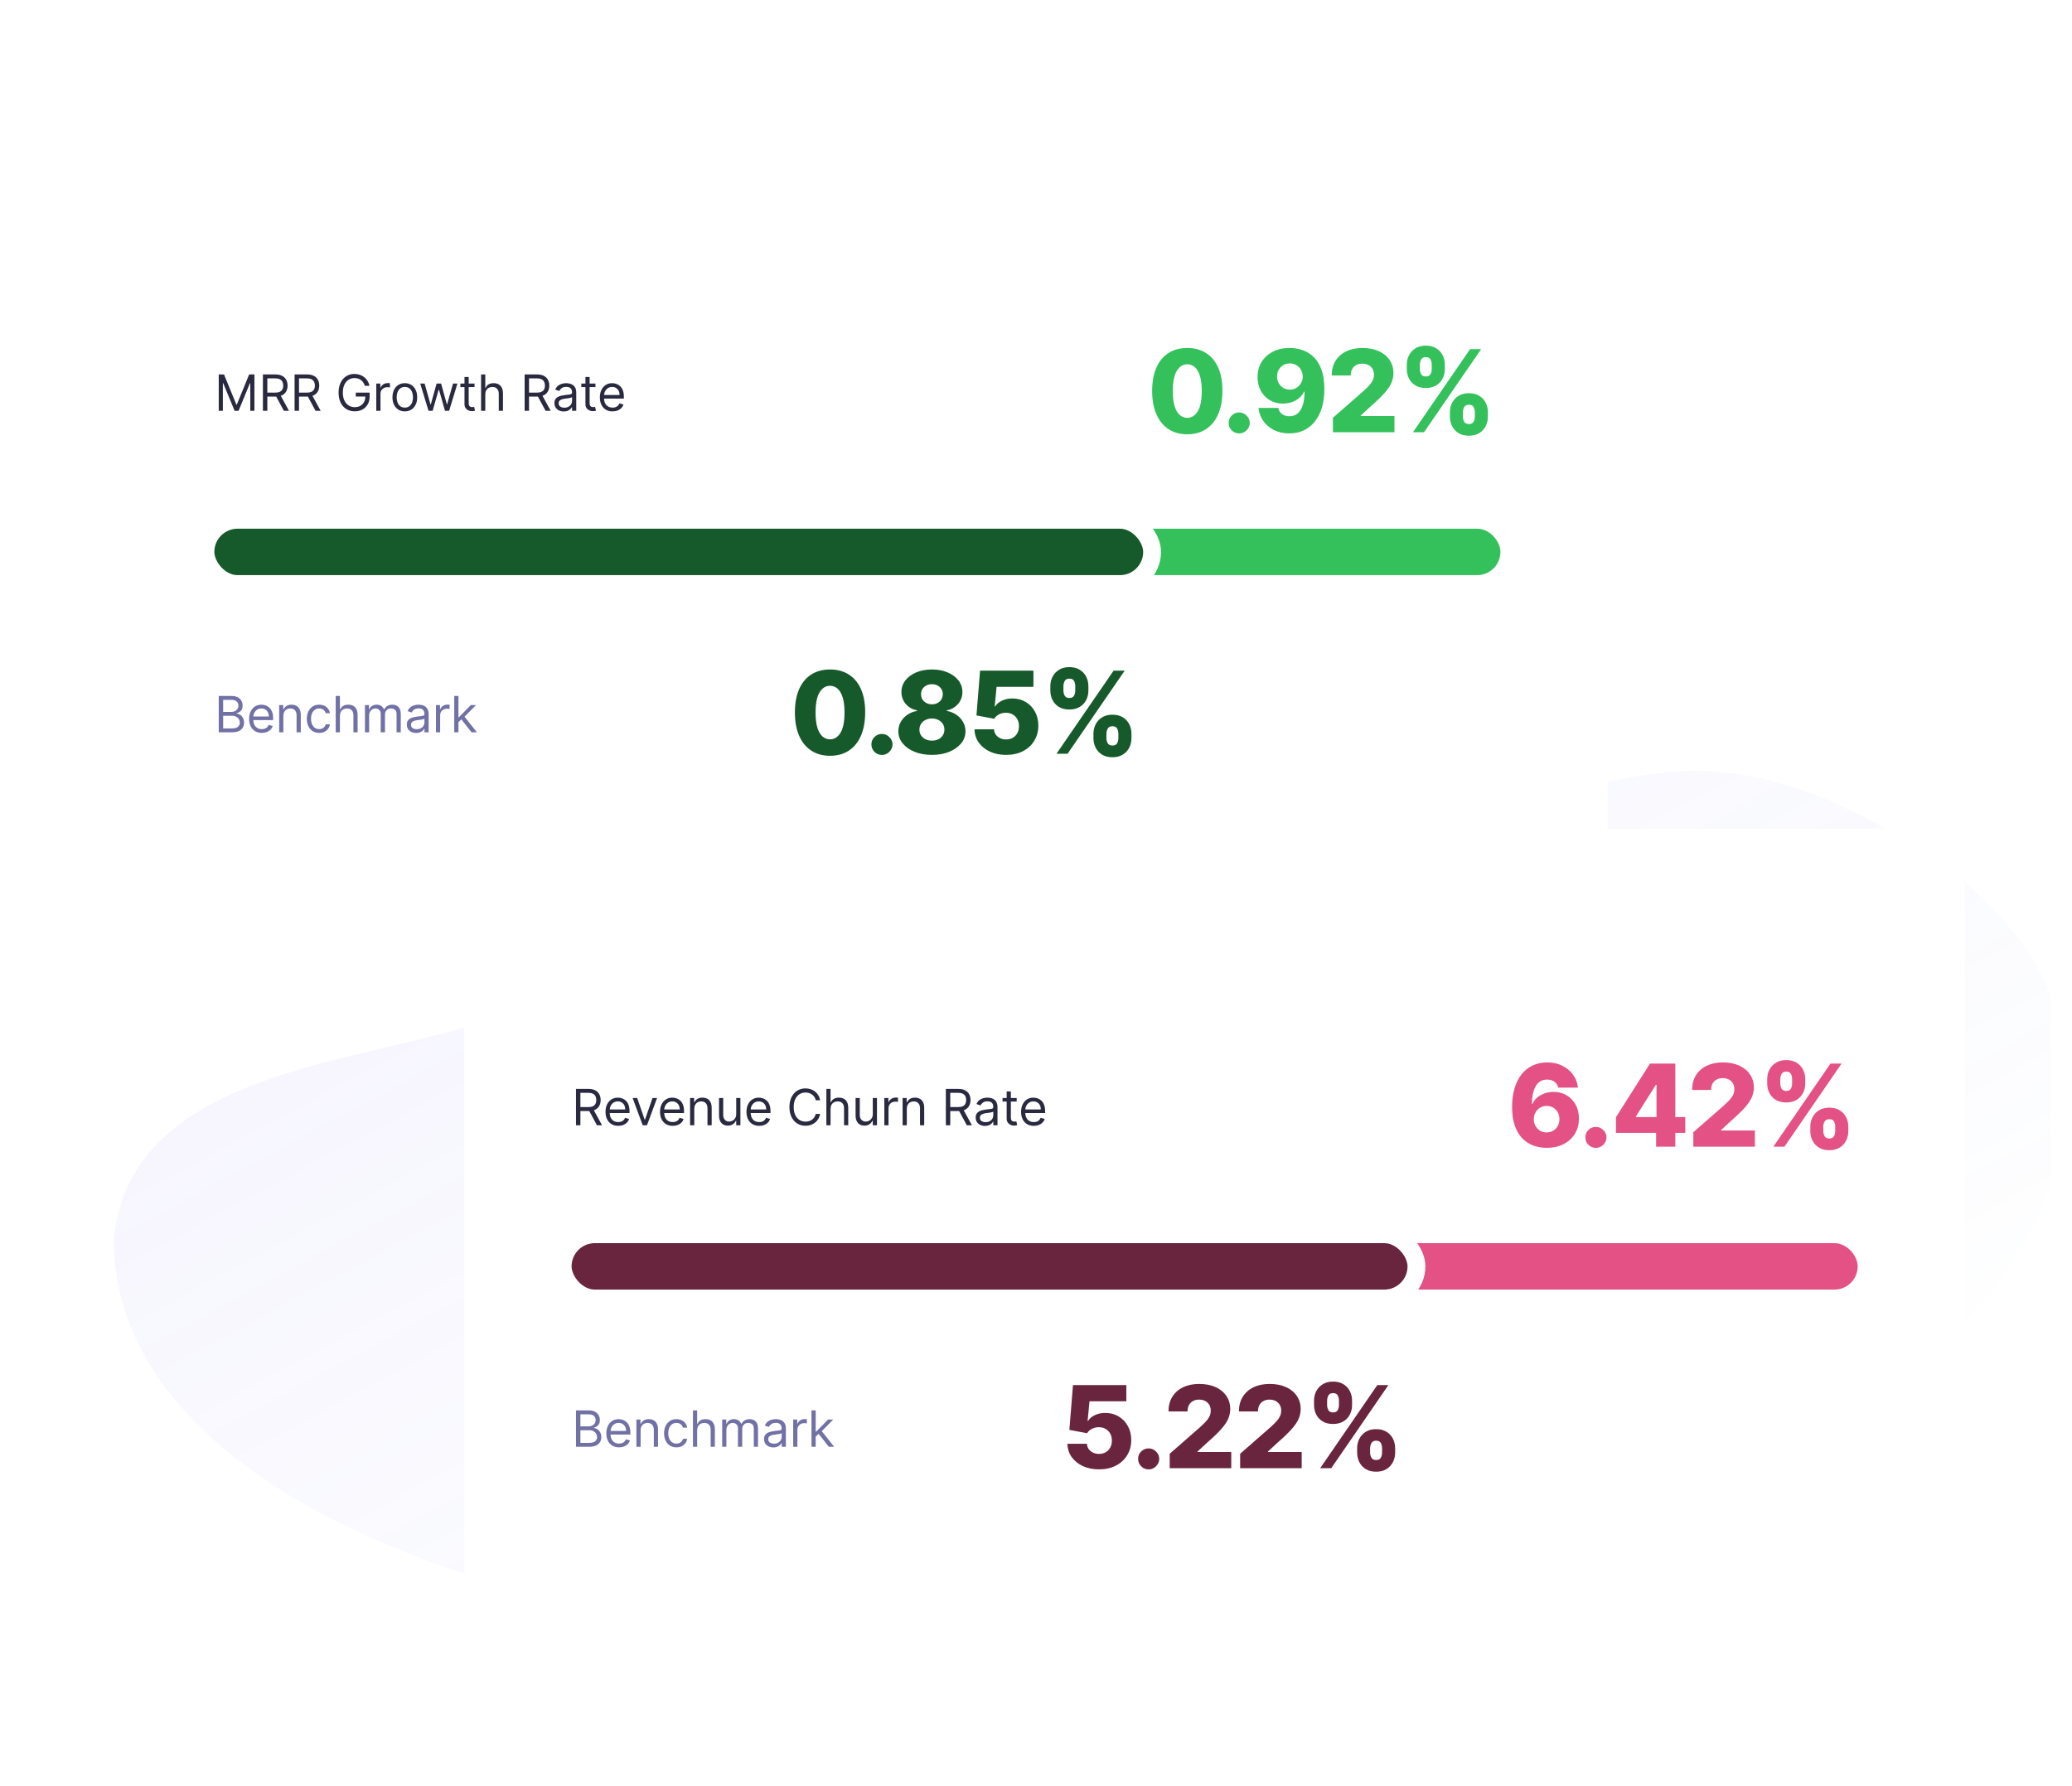 <svg width="580" height="500" viewBox="0 0 580 500" fill="none" xmlns="http://www.w3.org/2000/svg">
<g opacity="0.2" clip-path="url(#clip0_272_1832)">
<path fill-rule="evenodd" clip-rule="evenodd" d="M31.791 347.365C38.354 274.164 185.33 309.689 156.669 247.772C128.008 185.854 269.612 125.183 354.206 193.477C438.8 261.771 445.586 183.844 530.894 233.688C616.202 283.532 584.974 370.609 467.514 431.702C350.055 492.795 33.817 469.067 31.791 347.365Z" fill="url(#paint0_linear_272_1832)"/>
</g>
<g filter="url(#filter0_dd_272_1832)">
<rect x="130" y="230" width="420" height="240" rx="16" fill="white"/>
<path d="M161.233 313V302.818H164.673C165.469 302.818 166.122 302.954 166.632 303.226C167.143 303.494 167.52 303.864 167.766 304.335C168.011 304.805 168.134 305.34 168.134 305.94C168.134 306.54 168.011 307.072 167.766 307.536C167.52 308 167.144 308.365 166.637 308.63C166.13 308.892 165.482 309.023 164.693 309.023H161.909V307.909H164.653C165.197 307.909 165.634 307.83 165.966 307.67C166.301 307.511 166.543 307.286 166.692 306.994C166.844 306.699 166.92 306.348 166.92 305.94C166.92 305.533 166.844 305.176 166.692 304.871C166.539 304.567 166.296 304.331 165.961 304.165C165.626 303.996 165.184 303.912 164.634 303.912H162.466V313H161.233ZM166.026 308.426L168.531 313H167.099L164.634 308.426H166.026ZM173.059 313.159C172.323 313.159 171.688 312.997 171.154 312.672C170.624 312.344 170.215 311.886 169.927 311.3C169.641 310.71 169.499 310.024 169.499 309.241C169.499 308.459 169.641 307.77 169.927 307.173C170.215 306.573 170.616 306.106 171.13 305.771C171.647 305.433 172.25 305.264 172.939 305.264C173.337 305.264 173.73 305.33 174.118 305.463C174.505 305.596 174.858 305.811 175.177 306.109C175.495 306.404 175.748 306.795 175.937 307.283C176.126 307.77 176.221 308.37 176.221 309.082V309.58H170.334V308.565H175.027C175.027 308.134 174.941 307.75 174.769 307.412C174.6 307.074 174.358 306.807 174.043 306.612C173.731 306.416 173.364 306.318 172.939 306.318C172.472 306.318 172.068 306.434 171.726 306.666C171.388 306.895 171.128 307.193 170.946 307.561C170.763 307.929 170.672 308.323 170.672 308.744V309.42C170.672 309.997 170.772 310.486 170.971 310.887C171.173 311.285 171.453 311.588 171.811 311.797C172.169 312.002 172.585 312.105 173.059 312.105C173.367 312.105 173.645 312.062 173.894 311.976C174.146 311.886 174.363 311.754 174.545 311.578C174.727 311.399 174.868 311.177 174.968 310.912L176.101 311.23C175.982 311.615 175.781 311.953 175.5 312.244C175.218 312.533 174.87 312.758 174.456 312.92C174.041 313.08 173.576 313.159 173.059 313.159ZM183.927 305.364L181.103 313H179.91L177.086 305.364H178.359L180.467 311.449H180.547L182.655 305.364H183.927ZM188.314 313.159C187.578 313.159 186.944 312.997 186.41 312.672C185.88 312.344 185.47 311.886 185.182 311.3C184.897 310.71 184.755 310.024 184.755 309.241C184.755 308.459 184.897 307.77 185.182 307.173C185.47 306.573 185.871 306.106 186.385 305.771C186.902 305.433 187.505 305.264 188.195 305.264C188.593 305.264 188.985 305.33 189.373 305.463C189.761 305.596 190.114 305.811 190.432 306.109C190.75 306.404 191.004 306.795 191.193 307.283C191.382 307.77 191.476 308.37 191.476 309.082V309.58H185.59V308.565H190.283C190.283 308.134 190.197 307.75 190.024 307.412C189.855 307.074 189.613 306.807 189.299 306.612C188.987 306.416 188.619 306.318 188.195 306.318C187.728 306.318 187.323 306.434 186.982 306.666C186.644 306.895 186.384 307.193 186.201 307.561C186.019 307.929 185.928 308.323 185.928 308.744V309.42C185.928 309.997 186.027 310.486 186.226 310.887C186.428 311.285 186.708 311.588 187.066 311.797C187.424 312.002 187.84 312.105 188.314 312.105C188.622 312.105 188.901 312.062 189.149 311.976C189.401 311.886 189.618 311.754 189.801 311.578C189.983 311.399 190.124 311.177 190.223 310.912L191.357 311.23C191.237 311.615 191.037 311.953 190.755 312.244C190.473 312.533 190.125 312.758 189.711 312.92C189.297 313.08 188.831 313.159 188.314 313.159ZM194.344 308.406V313H193.171V305.364H194.304V306.557H194.404C194.583 306.169 194.855 305.857 195.219 305.622C195.584 305.384 196.054 305.264 196.631 305.264C197.148 305.264 197.601 305.37 197.988 305.582C198.376 305.791 198.678 306.109 198.893 306.537C199.109 306.961 199.216 307.498 199.216 308.148V313H198.043V308.227C198.043 307.627 197.887 307.16 197.576 306.825C197.264 306.487 196.837 306.318 196.293 306.318C195.919 306.318 195.584 306.399 195.289 306.562C194.997 306.724 194.767 306.961 194.598 307.273C194.429 307.584 194.344 307.962 194.344 308.406ZM206.083 309.878V305.364H207.256V313H206.083V311.707H206.003C205.824 312.095 205.546 312.425 205.168 312.697C204.79 312.965 204.313 313.099 203.736 313.099C203.259 313.099 202.835 312.995 202.464 312.786C202.092 312.574 201.801 312.256 201.589 311.832C201.376 311.404 201.27 310.866 201.27 310.216V305.364H202.444V310.136C202.444 310.693 202.599 311.137 202.911 311.469C203.226 311.8 203.627 311.966 204.114 311.966C204.406 311.966 204.702 311.891 205.004 311.742C205.309 311.593 205.564 311.364 205.77 311.056C205.978 310.748 206.083 310.355 206.083 309.878ZM212.517 313.159C211.781 313.159 211.146 312.997 210.613 312.672C210.082 312.344 209.673 311.886 209.385 311.3C209.1 310.71 208.957 310.024 208.957 309.241C208.957 308.459 209.1 307.77 209.385 307.173C209.673 306.573 210.074 306.106 210.588 305.771C211.105 305.433 211.708 305.264 212.397 305.264C212.795 305.264 213.188 305.33 213.576 305.463C213.964 305.596 214.317 305.811 214.635 306.109C214.953 306.404 215.206 306.795 215.395 307.283C215.584 307.77 215.679 308.37 215.679 309.082V309.58H209.792V308.565H214.486C214.486 308.134 214.399 307.75 214.227 307.412C214.058 307.074 213.816 306.807 213.501 306.612C213.19 306.416 212.822 306.318 212.397 306.318C211.93 306.318 211.526 306.434 211.184 306.666C210.846 306.895 210.586 307.193 210.404 307.561C210.222 307.929 210.13 308.323 210.13 308.744V309.42C210.13 309.997 210.23 310.486 210.429 310.887C210.631 311.285 210.911 311.588 211.269 311.797C211.627 312.002 212.043 312.105 212.517 312.105C212.825 312.105 213.103 312.062 213.352 311.976C213.604 311.886 213.821 311.754 214.003 311.578C214.186 311.399 214.326 311.177 214.426 310.912L215.559 311.23C215.44 311.615 215.24 311.953 214.958 312.244C214.676 312.533 214.328 312.758 213.914 312.92C213.5 313.08 213.034 313.159 212.517 313.159ZM229.573 306H228.34C228.267 305.645 228.14 305.334 227.958 305.065C227.779 304.797 227.56 304.571 227.301 304.389C227.046 304.204 226.763 304.064 226.451 303.972C226.14 303.879 225.815 303.832 225.477 303.832C224.86 303.832 224.302 303.988 223.801 304.3C223.304 304.611 222.908 305.07 222.613 305.677C222.321 306.283 222.176 307.027 222.176 307.909C222.176 308.791 222.321 309.535 222.613 310.141C222.908 310.748 223.304 311.207 223.801 311.518C224.302 311.83 224.86 311.986 225.477 311.986C225.815 311.986 226.14 311.939 226.451 311.847C226.763 311.754 227.046 311.616 227.301 311.434C227.56 311.248 227.779 311.021 227.958 310.753C228.14 310.481 228.267 310.17 228.34 309.818H229.573C229.481 310.339 229.311 310.804 229.066 311.215C228.821 311.626 228.516 311.976 228.151 312.264C227.787 312.549 227.378 312.766 226.923 312.915C226.473 313.065 225.99 313.139 225.477 313.139C224.608 313.139 223.836 312.927 223.16 312.503C222.484 312.079 221.952 311.475 221.564 310.693C221.176 309.911 220.982 308.983 220.982 307.909C220.982 306.835 221.176 305.907 221.564 305.125C221.952 304.343 222.484 303.74 223.16 303.315C223.836 302.891 224.608 302.679 225.477 302.679C225.99 302.679 226.473 302.754 226.923 302.903C227.378 303.052 227.787 303.271 228.151 303.559C228.516 303.844 228.821 304.192 229.066 304.603C229.311 305.011 229.481 305.476 229.573 306ZM232.49 308.406V313H231.317V302.818H232.49V306.557H232.589C232.768 306.162 233.037 305.849 233.395 305.617C233.756 305.382 234.237 305.264 234.836 305.264C235.357 305.264 235.813 305.369 236.204 305.577C236.595 305.783 236.898 306.099 237.113 306.527C237.332 306.951 237.442 307.491 237.442 308.148V313H236.268V308.227C236.268 307.621 236.111 307.152 235.796 306.82C235.484 306.486 235.052 306.318 234.498 306.318C234.114 306.318 233.769 306.399 233.464 306.562C233.163 306.724 232.924 306.961 232.748 307.273C232.576 307.584 232.49 307.962 232.49 308.406ZM244.311 309.878V305.364H245.484V313H244.311V311.707H244.231C244.052 312.095 243.774 312.425 243.396 312.697C243.018 312.965 242.541 313.099 241.964 313.099C241.487 313.099 241.062 312.995 240.691 312.786C240.32 312.574 240.028 312.256 239.816 311.832C239.604 311.404 239.498 310.866 239.498 310.216V305.364H240.671V310.136C240.671 310.693 240.827 311.137 241.139 311.469C241.454 311.8 241.855 311.966 242.342 311.966C242.633 311.966 242.93 311.891 243.232 311.742C243.537 311.593 243.792 311.364 243.997 311.056C244.206 310.748 244.311 310.355 244.311 309.878ZM247.543 313V305.364H248.676V306.517H248.756C248.895 306.139 249.147 305.833 249.512 305.597C249.876 305.362 250.287 305.244 250.745 305.244C250.831 305.244 250.938 305.246 251.068 305.249C251.197 305.253 251.295 305.258 251.361 305.264V306.457C251.321 306.447 251.23 306.433 251.088 306.413C250.948 306.389 250.801 306.378 250.645 306.378C250.274 306.378 249.942 306.456 249.651 306.612C249.362 306.764 249.134 306.976 248.965 307.248C248.799 307.516 248.716 307.823 248.716 308.168V313H247.543ZM253.835 308.406V313H252.662V305.364H253.795V306.557H253.895C254.074 306.169 254.346 305.857 254.71 305.622C255.075 305.384 255.545 305.264 256.122 305.264C256.639 305.264 257.092 305.37 257.479 305.582C257.867 305.791 258.169 306.109 258.384 306.537C258.6 306.961 258.707 307.498 258.707 308.148V313H257.534V308.227C257.534 307.627 257.378 307.16 257.067 306.825C256.755 306.487 256.328 306.318 255.784 306.318C255.409 306.318 255.075 306.399 254.78 306.562C254.488 306.724 254.258 306.961 254.089 307.273C253.92 307.584 253.835 307.962 253.835 308.406ZM264.768 313V302.818H268.208C269.004 302.818 269.657 302.954 270.167 303.226C270.677 303.494 271.055 303.864 271.301 304.335C271.546 304.805 271.668 305.34 271.668 305.94C271.668 306.54 271.546 307.072 271.301 307.536C271.055 308 270.679 308.365 270.172 308.63C269.665 308.892 269.017 309.023 268.228 309.023H265.444V307.909H268.188C268.732 307.909 269.169 307.83 269.501 307.67C269.836 307.511 270.078 307.286 270.227 306.994C270.379 306.699 270.455 306.348 270.455 305.94C270.455 305.533 270.379 305.176 270.227 304.871C270.074 304.567 269.831 304.331 269.496 304.165C269.161 303.996 268.719 303.912 268.168 303.912H266.001V313H264.768ZM269.56 308.426L272.066 313H270.634L268.168 308.426H269.56ZM275.721 313.179C275.237 313.179 274.798 313.088 274.404 312.906C274.009 312.72 273.696 312.453 273.464 312.105C273.232 311.754 273.116 311.33 273.116 310.832C273.116 310.395 273.202 310.04 273.374 309.768C273.547 309.493 273.777 309.278 274.065 309.122C274.354 308.966 274.672 308.85 275.02 308.774C275.371 308.695 275.724 308.632 276.079 308.585C276.543 308.526 276.919 308.481 277.208 308.451C277.499 308.418 277.711 308.363 277.844 308.287C277.98 308.211 278.048 308.078 278.048 307.889V307.849C278.048 307.359 277.913 306.978 277.645 306.706C277.38 306.434 276.977 306.298 276.437 306.298C275.877 306.298 275.438 306.421 275.119 306.666C274.801 306.911 274.578 307.173 274.448 307.452L273.335 307.054C273.534 306.59 273.799 306.229 274.13 305.97C274.465 305.708 274.829 305.526 275.224 305.423C275.622 305.317 276.013 305.264 276.397 305.264C276.642 305.264 276.924 305.294 277.242 305.354C277.564 305.41 277.874 305.528 278.172 305.707C278.474 305.886 278.724 306.156 278.923 306.517C279.122 306.878 279.221 307.362 279.221 307.969V313H278.048V311.966H277.988C277.909 312.132 277.776 312.309 277.59 312.498C277.405 312.687 277.158 312.848 276.85 312.98C276.541 313.113 276.165 313.179 275.721 313.179ZM275.9 312.125C276.364 312.125 276.755 312.034 277.073 311.852C277.395 311.669 277.637 311.434 277.799 311.146C277.965 310.857 278.048 310.554 278.048 310.236V309.162C277.998 309.222 277.889 309.276 277.72 309.326C277.554 309.372 277.362 309.414 277.143 309.45C276.927 309.483 276.717 309.513 276.512 309.54C276.309 309.563 276.145 309.583 276.019 309.599C275.714 309.639 275.429 309.704 275.164 309.793C274.902 309.879 274.69 310.01 274.528 310.186C274.369 310.358 274.289 310.594 274.289 310.892C274.289 311.3 274.44 311.608 274.742 311.817C275.047 312.022 275.433 312.125 275.9 312.125ZM284.594 305.364V306.358H280.636V305.364H284.594ZM281.79 303.534H282.963V310.812C282.963 311.144 283.011 311.393 283.107 311.558C283.206 311.721 283.332 311.83 283.485 311.886C283.641 311.939 283.805 311.966 283.977 311.966C284.106 311.966 284.212 311.959 284.295 311.946C284.378 311.929 284.444 311.916 284.494 311.906L284.733 312.96C284.653 312.99 284.542 313.02 284.4 313.05C284.257 313.083 284.077 313.099 283.858 313.099C283.526 313.099 283.202 313.028 282.883 312.886C282.568 312.743 282.307 312.526 282.098 312.234C281.892 311.943 281.79 311.575 281.79 311.131V303.534ZM289.388 313.159C288.652 313.159 288.018 312.997 287.484 312.672C286.954 312.344 286.544 311.886 286.256 311.3C285.971 310.71 285.828 310.024 285.828 309.241C285.828 308.459 285.971 307.77 286.256 307.173C286.544 306.573 286.945 306.106 287.459 305.771C287.976 305.433 288.579 305.264 289.269 305.264C289.667 305.264 290.059 305.33 290.447 305.463C290.835 305.596 291.188 305.811 291.506 306.109C291.824 306.404 292.078 306.795 292.267 307.283C292.456 307.77 292.55 308.37 292.55 309.082V309.58H286.664V308.565H291.357C291.357 308.134 291.271 307.75 291.098 307.412C290.929 307.074 290.687 306.807 290.373 306.612C290.061 306.416 289.693 306.318 289.269 306.318C288.801 306.318 288.397 306.434 288.056 306.666C287.718 306.895 287.458 307.193 287.275 307.561C287.093 307.929 287.002 308.323 287.002 308.744V309.42C287.002 309.997 287.101 310.486 287.3 310.887C287.502 311.285 287.782 311.588 288.14 311.797C288.498 312.002 288.914 312.105 289.388 312.105C289.696 312.105 289.975 312.062 290.223 311.976C290.475 311.886 290.692 311.754 290.875 311.578C291.057 311.399 291.198 311.177 291.297 310.912L292.431 311.23C292.311 311.615 292.111 311.953 291.829 312.244C291.547 312.533 291.199 312.758 290.785 312.92C290.371 313.08 289.905 313.159 289.388 313.159Z" fill="#292940"/>
<path d="M161.233 403V392.818H164.793C165.502 392.818 166.087 392.941 166.548 393.186C167.008 393.428 167.351 393.754 167.577 394.165C167.802 394.573 167.915 395.026 167.915 395.523C167.915 395.96 167.837 396.321 167.681 396.607C167.529 396.892 167.326 397.117 167.075 397.283C166.826 397.448 166.556 397.571 166.264 397.651V397.75C166.576 397.77 166.889 397.879 167.204 398.078C167.519 398.277 167.782 398.562 167.994 398.933C168.206 399.304 168.312 399.759 168.312 400.295C168.312 400.806 168.196 401.265 167.964 401.673C167.732 402.08 167.366 402.403 166.866 402.642C166.365 402.881 165.714 403 164.912 403H161.233ZM162.466 401.906H164.912C165.717 401.906 166.289 401.75 166.627 401.439C166.969 401.124 167.139 400.743 167.139 400.295C167.139 399.951 167.051 399.633 166.876 399.341C166.7 399.046 166.45 398.811 166.125 398.635C165.8 398.456 165.416 398.366 164.972 398.366H162.466V401.906ZM162.466 397.293H164.753C165.124 397.293 165.459 397.22 165.757 397.074C166.059 396.928 166.297 396.723 166.473 396.457C166.652 396.192 166.741 395.881 166.741 395.523C166.741 395.075 166.586 394.696 166.274 394.384C165.963 394.069 165.469 393.912 164.793 393.912H162.466V397.293ZM173.291 403.159C172.555 403.159 171.921 402.997 171.387 402.672C170.857 402.344 170.447 401.886 170.159 401.3C169.874 400.71 169.731 400.024 169.731 399.241C169.731 398.459 169.874 397.77 170.159 397.173C170.447 396.573 170.848 396.106 171.362 395.771C171.879 395.433 172.482 395.264 173.172 395.264C173.569 395.264 173.962 395.33 174.35 395.463C174.738 395.596 175.091 395.811 175.409 396.109C175.727 396.404 175.981 396.795 176.17 397.283C176.359 397.77 176.453 398.37 176.453 399.082V399.58H170.567V398.565H175.26C175.26 398.134 175.174 397.75 175.001 397.412C174.832 397.074 174.59 396.807 174.275 396.612C173.964 396.416 173.596 396.318 173.172 396.318C172.704 396.318 172.3 396.434 171.959 396.666C171.621 396.895 171.36 397.193 171.178 397.561C170.996 397.929 170.905 398.323 170.905 398.744V399.42C170.905 399.997 171.004 400.486 171.203 400.887C171.405 401.285 171.685 401.588 172.043 401.797C172.401 402.002 172.817 402.105 173.291 402.105C173.599 402.105 173.878 402.062 174.126 401.976C174.378 401.886 174.595 401.754 174.778 401.578C174.96 401.399 175.101 401.177 175.2 400.912L176.334 401.23C176.214 401.615 176.014 401.953 175.732 402.244C175.45 402.533 175.102 402.758 174.688 402.92C174.274 403.08 173.808 403.159 173.291 403.159ZM179.321 398.406V403H178.148V395.364H179.281V396.557H179.381C179.56 396.169 179.831 395.857 180.196 395.622C180.561 395.384 181.031 395.264 181.608 395.264C182.125 395.264 182.577 395.37 182.965 395.582C183.353 395.791 183.655 396.109 183.87 396.537C184.086 396.961 184.193 397.498 184.193 398.148V403H183.02V398.227C183.02 397.627 182.864 397.16 182.553 396.825C182.241 396.487 181.813 396.318 181.27 396.318C180.895 396.318 180.561 396.399 180.266 396.562C179.974 396.724 179.744 396.961 179.575 397.273C179.406 397.584 179.321 397.962 179.321 398.406ZM189.349 403.159C188.634 403.159 188.017 402.99 187.5 402.652C186.983 402.314 186.585 401.848 186.307 401.255C186.028 400.662 185.889 399.984 185.889 399.222C185.889 398.446 186.032 397.762 186.317 397.168C186.605 396.572 187.006 396.106 187.52 395.771C188.037 395.433 188.64 395.264 189.33 395.264C189.867 395.264 190.35 395.364 190.781 395.562C191.212 395.761 191.565 396.04 191.84 396.398C192.115 396.756 192.286 397.173 192.352 397.651H191.179C191.09 397.303 190.891 396.994 190.582 396.726C190.278 396.454 189.867 396.318 189.349 396.318C188.892 396.318 188.491 396.437 188.146 396.676C187.805 396.911 187.538 397.245 187.346 397.675C187.157 398.103 187.063 398.605 187.063 399.182C187.063 399.772 187.155 400.286 187.341 400.723C187.53 401.161 187.795 401.5 188.136 401.742C188.481 401.984 188.885 402.105 189.349 402.105C189.654 402.105 189.931 402.052 190.18 401.946C190.428 401.84 190.639 401.688 190.811 401.489C190.983 401.29 191.106 401.051 191.179 400.773H192.352C192.286 401.223 192.122 401.629 191.86 401.991C191.602 402.349 191.259 402.634 190.831 402.846C190.407 403.055 189.913 403.159 189.349 403.159ZM195.151 398.406V403H193.978V392.818H195.151V396.557H195.25C195.429 396.162 195.698 395.849 196.056 395.617C196.417 395.382 196.898 395.264 197.497 395.264C198.018 395.264 198.474 395.369 198.865 395.577C199.256 395.783 199.559 396.099 199.774 396.527C199.993 396.951 200.103 397.491 200.103 398.148V403H198.929V398.227C198.929 397.621 198.772 397.152 198.457 396.82C198.145 396.486 197.713 396.318 197.159 396.318C196.775 396.318 196.43 396.399 196.125 396.562C195.824 396.724 195.585 396.961 195.409 397.273C195.237 397.584 195.151 397.962 195.151 398.406ZM202.159 403V395.364H203.293V396.557H203.392C203.551 396.149 203.808 395.833 204.163 395.607C204.517 395.379 204.943 395.264 205.44 395.264C205.944 395.264 206.363 395.379 206.698 395.607C207.036 395.833 207.3 396.149 207.489 396.557H207.568C207.764 396.162 208.057 395.849 208.448 395.617C208.839 395.382 209.308 395.264 209.855 395.264C210.538 395.264 211.096 395.478 211.53 395.906C211.965 396.33 212.182 396.991 212.182 397.889V403H211.008V397.889C211.008 397.326 210.854 396.923 210.546 396.681C210.238 396.439 209.875 396.318 209.457 396.318C208.92 396.318 208.504 396.481 208.209 396.805C207.914 397.127 207.767 397.535 207.767 398.028V403H206.574V397.77C206.574 397.336 206.433 396.986 206.151 396.721C205.869 396.452 205.507 396.318 205.062 396.318C204.758 396.318 204.472 396.399 204.207 396.562C203.945 396.724 203.733 396.95 203.571 397.238C203.412 397.523 203.332 397.853 203.332 398.227V403H202.159ZM216.484 403.179C216 403.179 215.561 403.088 215.167 402.906C214.772 402.72 214.459 402.453 214.227 402.105C213.995 401.754 213.879 401.33 213.879 400.832C213.879 400.395 213.965 400.04 214.138 399.768C214.31 399.493 214.54 399.278 214.829 399.122C215.117 398.966 215.435 398.85 215.783 398.774C216.134 398.695 216.487 398.632 216.842 398.585C217.306 398.526 217.682 398.481 217.971 398.451C218.262 398.418 218.474 398.363 218.607 398.287C218.743 398.211 218.811 398.078 218.811 397.889V397.849C218.811 397.359 218.677 396.978 218.408 396.706C218.143 396.434 217.74 396.298 217.2 396.298C216.64 396.298 216.201 396.421 215.883 396.666C215.564 396.911 215.341 397.173 215.211 397.452L214.098 397.054C214.297 396.59 214.562 396.229 214.893 395.97C215.228 395.708 215.593 395.526 215.987 395.423C216.385 395.317 216.776 395.264 217.16 395.264C217.406 395.264 217.687 395.294 218.005 395.354C218.327 395.41 218.637 395.528 218.935 395.707C219.237 395.886 219.487 396.156 219.686 396.517C219.885 396.878 219.984 397.362 219.984 397.969V403H218.811V401.966H218.751C218.672 402.132 218.539 402.309 218.353 402.498C218.168 402.687 217.921 402.848 217.613 402.98C217.304 403.113 216.928 403.179 216.484 403.179ZM216.663 402.125C217.127 402.125 217.518 402.034 217.836 401.852C218.158 401.669 218.4 401.434 218.562 401.146C218.728 400.857 218.811 400.554 218.811 400.236V399.162C218.761 399.222 218.652 399.276 218.483 399.326C218.317 399.372 218.125 399.414 217.906 399.45C217.691 399.483 217.48 399.513 217.275 399.54C217.072 399.563 216.908 399.583 216.782 399.599C216.478 399.639 216.192 399.704 215.927 399.793C215.665 399.879 215.453 400.01 215.291 400.186C215.132 400.358 215.052 400.594 215.052 400.892C215.052 401.3 215.203 401.608 215.505 401.817C215.81 402.022 216.196 402.125 216.663 402.125ZM222.036 403V395.364H223.169V396.517H223.249C223.388 396.139 223.64 395.833 224.004 395.597C224.369 395.362 224.78 395.244 225.237 395.244C225.324 395.244 225.431 395.246 225.561 395.249C225.69 395.253 225.788 395.258 225.854 395.264V396.457C225.814 396.447 225.723 396.433 225.58 396.413C225.441 396.389 225.294 396.378 225.138 396.378C224.767 396.378 224.435 396.456 224.144 396.612C223.855 396.764 223.627 396.976 223.458 397.248C223.292 397.516 223.209 397.823 223.209 398.168V403H222.036ZM228.248 400.216L228.229 398.764H228.467L231.808 395.364H233.26L229.7 398.963H229.601L228.248 400.216ZM227.155 403V392.818H228.328V403H227.155ZM232.007 403L229.024 399.222L229.859 398.406L233.498 403H232.007Z" fill="#7171A6"/>
<path d="M432.962 319.318C431.689 319.318 430.469 319.114 429.303 318.705C428.136 318.288 427.098 317.629 426.189 316.727C425.28 315.818 424.564 314.629 424.041 313.159C423.519 311.682 423.261 309.883 423.269 307.761C423.276 305.845 423.511 304.125 423.973 302.602C424.435 301.072 425.094 299.773 425.95 298.705C426.814 297.636 427.844 296.822 429.041 296.261C430.246 295.693 431.59 295.409 433.075 295.409C434.704 295.409 436.14 295.727 437.382 296.364C438.632 296.992 439.632 297.841 440.382 298.909C441.132 299.97 441.575 301.152 441.712 302.455H436.178C436.011 301.72 435.644 301.163 435.075 300.784C434.515 300.398 433.848 300.205 433.075 300.205C431.651 300.205 430.587 300.822 429.882 302.057C429.185 303.292 428.829 304.943 428.814 307.011H428.962C429.28 306.314 429.738 305.716 430.337 305.216C430.935 304.716 431.621 304.333 432.394 304.068C433.174 303.795 434 303.659 434.871 303.659C436.265 303.659 437.496 303.981 438.564 304.625C439.632 305.269 440.469 306.152 441.075 307.273C441.681 308.386 441.981 309.663 441.973 311.102C441.981 312.723 441.602 314.155 440.837 315.398C440.072 316.633 439.011 317.595 437.655 318.284C436.306 318.973 434.742 319.318 432.962 319.318ZM432.928 315C433.617 315 434.234 314.837 434.78 314.511C435.325 314.186 435.753 313.742 436.064 313.182C436.375 312.621 436.526 311.989 436.519 311.284C436.526 310.572 436.375 309.939 436.064 309.386C435.761 308.833 435.337 308.394 434.791 308.068C434.253 307.742 433.636 307.58 432.939 307.58C432.431 307.58 431.958 307.674 431.519 307.864C431.079 308.053 430.697 308.318 430.371 308.659C430.053 308.992 429.803 309.386 429.621 309.841C429.439 310.288 429.344 310.773 429.337 311.295C429.344 311.985 429.503 312.61 429.814 313.17C430.125 313.731 430.549 314.178 431.087 314.511C431.625 314.837 432.238 315 432.928 315ZM446.738 319.33C445.919 319.33 445.219 319.042 444.635 318.466C444.06 317.89 443.775 317.193 443.783 316.375C443.775 315.572 444.06 314.886 444.635 314.318C445.219 313.742 445.919 313.455 446.738 313.455C447.51 313.455 448.192 313.742 448.783 314.318C449.382 314.886 449.685 315.572 449.692 316.375C449.685 316.92 449.541 317.417 449.26 317.864C448.988 318.311 448.628 318.667 448.181 318.932C447.741 319.197 447.26 319.33 446.738 319.33ZM452.343 315.136V310.75L461.877 295.727H465.775V301.682H463.514L457.934 310.523V310.705H471.741V315.136H452.343ZM463.582 319V313.795L463.695 311.875V295.727H468.957V319H463.582ZM474 319V314.955L482.488 307.523C483.125 306.947 483.666 306.42 484.113 305.943C484.56 305.458 484.901 304.973 485.136 304.489C485.371 303.996 485.488 303.462 485.488 302.886C485.488 302.242 485.348 301.693 485.068 301.239C484.788 300.777 484.401 300.42 483.909 300.17C483.416 299.92 482.852 299.795 482.216 299.795C481.572 299.795 481.007 299.928 480.522 300.193C480.038 300.451 479.659 300.826 479.386 301.318C479.121 301.811 478.988 302.409 478.988 303.114H473.659C473.659 301.53 474.015 300.163 474.727 299.011C475.439 297.86 476.439 296.973 477.727 296.352C479.022 295.723 480.526 295.409 482.238 295.409C484.003 295.409 485.538 295.705 486.841 296.295C488.144 296.886 489.151 297.712 489.863 298.773C490.583 299.826 490.943 301.049 490.943 302.443C490.943 303.33 490.765 304.208 490.409 305.08C490.053 305.951 489.413 306.913 488.488 307.966C487.572 309.019 486.269 310.28 484.579 311.75L481.795 314.318V314.466H491.227V319H474ZM506.75 314.636V313.409C506.75 312.455 506.955 311.572 507.364 310.761C507.78 309.951 508.383 309.299 509.17 308.807C509.958 308.314 510.92 308.068 512.057 308.068C513.216 308.068 514.189 308.314 514.977 308.807C515.773 309.292 516.371 309.939 516.773 310.75C517.182 311.553 517.386 312.439 517.386 313.409V314.636C517.386 315.591 517.182 316.473 516.773 317.284C516.364 318.095 515.761 318.746 514.966 319.239C514.17 319.731 513.201 319.977 512.057 319.977C510.905 319.977 509.936 319.731 509.148 319.239C508.36 318.746 507.761 318.095 507.352 317.284C506.951 316.473 506.75 315.591 506.75 314.636ZM510.375 313.409V314.636C510.375 315.121 510.492 315.587 510.727 316.034C510.97 316.481 511.413 316.705 512.057 316.705C512.716 316.705 513.159 316.489 513.386 316.057C513.614 315.617 513.727 315.144 513.727 314.636V313.409C513.727 312.902 513.617 312.424 513.398 311.977C513.186 311.523 512.739 311.295 512.057 311.295C511.42 311.295 510.981 311.523 510.739 311.977C510.496 312.424 510.375 312.902 510.375 313.409ZM494.682 301.318V300.091C494.682 299.121 494.89 298.235 495.307 297.432C495.731 296.621 496.337 295.973 497.125 295.489C497.913 294.996 498.867 294.75 499.989 294.75C501.148 294.75 502.121 294.996 502.909 295.489C503.705 295.973 504.307 296.621 504.716 297.432C505.125 298.235 505.33 299.121 505.33 300.091V301.318C505.33 302.288 505.121 303.174 504.705 303.977C504.295 304.78 503.693 305.42 502.898 305.898C502.102 306.375 501.133 306.614 499.989 306.614C498.845 306.614 497.875 306.371 497.08 305.886C496.292 305.402 495.693 304.758 495.284 303.955C494.883 303.152 494.682 302.273 494.682 301.318ZM498.341 300.091V301.318C498.341 301.826 498.458 302.299 498.693 302.739C498.936 303.17 499.367 303.386 499.989 303.386C500.655 303.386 501.098 303.17 501.318 302.739C501.545 302.299 501.659 301.826 501.659 301.318V300.091C501.659 299.583 501.553 299.106 501.341 298.659C501.129 298.205 500.678 297.977 499.989 297.977C499.352 297.977 498.917 298.208 498.682 298.67C498.455 299.133 498.341 299.606 498.341 300.091ZM496.398 319L512.398 295.727H515.5L499.5 319H496.398Z" fill="#E35185"/>
<path d="M307.625 409.318C305.928 409.318 304.42 409.011 303.102 408.398C301.784 407.784 300.742 406.939 299.977 405.864C299.22 404.788 298.826 403.553 298.795 402.159H304.25C304.295 403.015 304.644 403.705 305.295 404.227C305.947 404.742 306.723 405 307.625 405C308.33 405 308.955 404.845 309.5 404.534C310.045 404.223 310.473 403.788 310.784 403.227C311.095 402.659 311.246 402.008 311.239 401.273C311.246 400.523 311.091 399.867 310.773 399.307C310.462 398.746 310.03 398.311 309.477 398C308.932 397.682 308.303 397.523 307.591 397.523C306.917 397.515 306.277 397.663 305.67 397.966C305.072 398.269 304.617 398.682 304.307 399.205L299.341 398.273L300.352 385.727H315.284V390.261H304.977L304.443 395.75H304.58C304.966 395.106 305.587 394.576 306.443 394.159C307.307 393.735 308.288 393.523 309.386 393.523C310.78 393.523 312.023 393.848 313.114 394.5C314.212 395.144 315.076 396.038 315.705 397.182C316.341 398.326 316.659 399.636 316.659 401.114C316.659 402.712 316.28 404.129 315.523 405.364C314.773 406.598 313.72 407.568 312.364 408.273C311.015 408.97 309.436 409.318 307.625 409.318ZM321.54 409.33C320.722 409.33 320.021 409.042 319.438 408.466C318.862 407.89 318.578 407.193 318.586 406.375C318.578 405.572 318.862 404.886 319.438 404.318C320.021 403.742 320.722 403.455 321.54 403.455C322.313 403.455 322.995 403.742 323.586 404.318C324.184 404.886 324.487 405.572 324.495 406.375C324.487 406.92 324.343 407.417 324.063 407.864C323.79 408.311 323.43 408.667 322.983 408.932C322.544 409.197 322.063 409.33 321.54 409.33ZM327.43 409V404.955L335.918 397.523C336.555 396.947 337.096 396.42 337.543 395.943C337.99 395.458 338.331 394.973 338.566 394.489C338.801 393.996 338.918 393.462 338.918 392.886C338.918 392.242 338.778 391.693 338.498 391.239C338.218 390.777 337.831 390.42 337.339 390.17C336.846 389.92 336.282 389.795 335.646 389.795C335.002 389.795 334.437 389.928 333.952 390.193C333.468 390.451 333.089 390.826 332.816 391.318C332.551 391.811 332.418 392.409 332.418 393.114H327.089C327.089 391.53 327.445 390.163 328.157 389.011C328.869 387.86 329.869 386.973 331.157 386.352C332.452 385.723 333.956 385.409 335.668 385.409C337.433 385.409 338.968 385.705 340.271 386.295C341.574 386.886 342.581 387.712 343.293 388.773C344.013 389.826 344.373 391.049 344.373 392.443C344.373 393.33 344.195 394.208 343.839 395.08C343.483 395.951 342.843 396.913 341.918 397.966C341.002 399.019 339.699 400.28 338.009 401.75L335.225 404.318V404.466H344.657V409H327.43ZM347.146 409V404.955L355.635 397.523C356.271 396.947 356.813 396.42 357.26 395.943C357.707 395.458 358.047 394.973 358.282 394.489C358.517 393.996 358.635 393.462 358.635 392.886C358.635 392.242 358.494 391.693 358.214 391.239C357.934 390.777 357.547 390.42 357.055 390.17C356.563 389.92 355.998 389.795 355.362 389.795C354.718 389.795 354.153 389.928 353.669 390.193C353.184 390.451 352.805 390.826 352.532 391.318C352.267 391.811 352.135 392.409 352.135 393.114H346.805C346.805 391.53 347.161 390.163 347.873 389.011C348.585 387.86 349.585 386.973 350.873 386.352C352.169 385.723 353.672 385.409 355.385 385.409C357.15 385.409 358.684 385.705 359.987 386.295C361.29 386.886 362.297 387.712 363.01 388.773C363.729 389.826 364.089 391.049 364.089 392.443C364.089 393.33 363.911 394.208 363.555 395.08C363.199 395.951 362.559 396.913 361.635 397.966C360.718 399.019 359.415 400.28 357.725 401.75L354.941 404.318V404.466H364.373V409H347.146ZM379.896 404.636V403.409C379.896 402.455 380.101 401.572 380.51 400.761C380.927 399.951 381.529 399.299 382.317 398.807C383.105 398.314 384.067 398.068 385.203 398.068C386.362 398.068 387.336 398.314 388.124 398.807C388.919 399.292 389.517 399.939 389.919 400.75C390.328 401.553 390.533 402.439 390.533 403.409V404.636C390.533 405.591 390.328 406.473 389.919 407.284C389.51 408.095 388.908 408.746 388.112 409.239C387.317 409.731 386.347 409.977 385.203 409.977C384.052 409.977 383.082 409.731 382.294 409.239C381.506 408.746 380.908 408.095 380.499 407.284C380.097 406.473 379.896 405.591 379.896 404.636ZM383.521 403.409V404.636C383.521 405.121 383.639 405.587 383.874 406.034C384.116 406.481 384.559 406.705 385.203 406.705C385.862 406.705 386.305 406.489 386.533 406.057C386.76 405.617 386.874 405.144 386.874 404.636V403.409C386.874 402.902 386.764 402.424 386.544 401.977C386.332 401.523 385.885 401.295 385.203 401.295C384.567 401.295 384.127 401.523 383.885 401.977C383.642 402.424 383.521 402.902 383.521 403.409ZM367.828 391.318V390.091C367.828 389.121 368.036 388.235 368.453 387.432C368.877 386.621 369.483 385.973 370.271 385.489C371.059 384.996 372.014 384.75 373.135 384.75C374.294 384.75 375.267 384.996 376.055 385.489C376.851 385.973 377.453 386.621 377.862 387.432C378.271 388.235 378.476 389.121 378.476 390.091V391.318C378.476 392.288 378.267 393.174 377.851 393.977C377.442 394.78 376.839 395.42 376.044 395.898C375.249 396.375 374.279 396.614 373.135 396.614C371.991 396.614 371.021 396.371 370.226 395.886C369.438 395.402 368.839 394.758 368.43 393.955C368.029 393.152 367.828 392.273 367.828 391.318ZM371.487 390.091V391.318C371.487 391.826 371.605 392.299 371.839 392.739C372.082 393.17 372.514 393.386 373.135 393.386C373.802 393.386 374.245 393.17 374.464 392.739C374.692 392.299 374.805 391.826 374.805 391.318V390.091C374.805 389.583 374.699 389.106 374.487 388.659C374.275 388.205 373.824 387.977 373.135 387.977C372.499 387.977 372.063 388.208 371.828 388.67C371.601 389.133 371.487 389.606 371.487 390.091ZM369.544 409L385.544 385.727H388.646L372.646 409H369.544Z" fill="#68253D"/>
<rect x="160" y="346" width="360" height="13" rx="6.5" fill="#E35185"/>
<rect x="157.5" y="343.5" width="239" height="18" rx="9" fill="#68253D" stroke="white" stroke-width="5"/>
</g>
<g filter="url(#filter1_dd_272_1832)">
<rect x="30" y="30" width="420" height="240" rx="16" fill="white"/>
<path d="M61.233 102.818H62.705L66.165 111.27H66.284L69.744 102.818H71.216V113H70.062V105.264H69.963L66.781 113H65.668L62.486 105.264H62.386V113H61.233V102.818ZM73.598 113V102.818H77.038C77.834 102.818 78.487 102.954 78.997 103.226C79.508 103.494 79.885 103.864 80.131 104.335C80.376 104.805 80.499 105.34 80.499 105.94C80.499 106.54 80.376 107.072 80.131 107.536C79.885 108 79.509 108.365 79.002 108.63C78.495 108.892 77.847 109.023 77.058 109.023H74.274V107.909H77.019C77.562 107.909 77.999 107.83 78.331 107.67C78.666 107.511 78.908 107.286 79.057 106.994C79.209 106.699 79.285 106.348 79.285 105.94C79.285 105.533 79.209 105.176 79.057 104.871C78.904 104.567 78.661 104.331 78.326 104.165C77.991 103.996 77.549 103.912 76.999 103.912H74.831V113H73.598ZM78.391 108.426L80.896 113H79.465L76.999 108.426H78.391ZM82.463 113V102.818H85.903C86.699 102.818 87.352 102.954 87.862 103.226C88.373 103.494 88.751 103.864 88.996 104.335C89.241 104.805 89.364 105.34 89.364 105.94C89.364 106.54 89.241 107.072 88.996 107.536C88.751 108 88.374 108.365 87.867 108.63C87.36 108.892 86.712 109.023 85.923 109.023H83.139V107.909H85.884C86.427 107.909 86.865 107.83 87.196 107.67C87.531 107.511 87.773 107.286 87.922 106.994C88.074 106.699 88.151 106.348 88.151 105.94C88.151 105.533 88.074 105.176 87.922 104.871C87.769 104.567 87.526 104.331 87.191 104.165C86.856 103.996 86.414 103.912 85.864 103.912H83.696V113H82.463ZM87.256 108.426L89.761 113H88.33L85.864 108.426H87.256ZM102.136 106C102.027 105.665 101.882 105.365 101.703 105.1C101.528 104.832 101.317 104.603 101.072 104.414C100.83 104.225 100.555 104.081 100.247 103.982C99.939 103.882 99.6 103.832 99.233 103.832C98.629 103.832 98.081 103.988 97.587 104.3C97.093 104.611 96.7 105.07 96.409 105.677C96.117 106.283 95.971 107.027 95.971 107.909C95.971 108.791 96.119 109.535 96.414 110.141C96.709 110.748 97.108 111.207 97.612 111.518C98.116 111.83 98.682 111.986 99.312 111.986C99.895 111.986 100.409 111.862 100.853 111.613C101.301 111.361 101.649 111.006 101.897 110.549C102.149 110.088 102.275 109.546 102.275 108.923L102.653 109.003H99.591V107.909H103.468V109.003C103.468 109.841 103.289 110.571 102.931 111.19C102.577 111.81 102.086 112.291 101.46 112.632C100.837 112.97 100.121 113.139 99.312 113.139C98.41 113.139 97.618 112.927 96.936 112.503C96.256 112.079 95.726 111.475 95.345 110.693C94.967 109.911 94.778 108.983 94.778 107.909C94.778 107.104 94.886 106.379 95.101 105.737C95.32 105.09 95.628 104.54 96.026 104.086C96.424 103.632 96.894 103.284 97.438 103.042C97.981 102.8 98.58 102.679 99.233 102.679C99.769 102.679 100.27 102.76 100.734 102.923C101.201 103.082 101.617 103.309 101.982 103.604C102.35 103.895 102.656 104.245 102.902 104.653C103.147 105.057 103.316 105.506 103.409 106H102.136ZM105.331 113V105.364H106.464V106.517H106.544C106.683 106.139 106.935 105.833 107.3 105.597C107.664 105.362 108.075 105.244 108.533 105.244C108.619 105.244 108.726 105.246 108.856 105.249C108.985 105.253 109.083 105.258 109.149 105.264V106.457C109.109 106.447 109.018 106.433 108.876 106.413C108.736 106.389 108.589 106.378 108.433 106.378C108.062 106.378 107.731 106.456 107.439 106.612C107.15 106.764 106.922 106.976 106.753 107.248C106.587 107.516 106.504 107.823 106.504 108.168V113H105.331ZM113.32 113.159C112.63 113.159 112.025 112.995 111.505 112.667C110.988 112.339 110.584 111.88 110.292 111.29C110.004 110.7 109.86 110.01 109.86 109.222C109.86 108.426 110.004 107.732 110.292 107.138C110.584 106.545 110.988 106.085 111.505 105.756C112.025 105.428 112.63 105.264 113.32 105.264C114.009 105.264 114.612 105.428 115.129 105.756C115.65 106.085 116.054 106.545 116.342 107.138C116.634 107.732 116.78 108.426 116.78 109.222C116.78 110.01 116.634 110.7 116.342 111.29C116.054 111.88 115.65 112.339 115.129 112.667C114.612 112.995 114.009 113.159 113.32 113.159ZM113.32 112.105C113.843 112.105 114.274 111.971 114.612 111.702C114.95 111.434 115.201 111.081 115.363 110.643C115.525 110.206 115.607 109.732 115.607 109.222C115.607 108.711 115.525 108.236 115.363 107.795C115.201 107.354 114.95 106.998 114.612 106.726C114.274 106.454 113.843 106.318 113.32 106.318C112.796 106.318 112.365 106.454 112.027 106.726C111.689 106.998 111.439 107.354 111.276 107.795C111.114 108.236 111.033 108.711 111.033 109.222C111.033 109.732 111.114 110.206 111.276 110.643C111.439 111.081 111.689 111.434 112.027 111.702C112.365 111.971 112.796 112.105 113.32 112.105ZM119.951 113L117.625 105.364H118.858L120.508 111.21H120.588L122.218 105.364H123.471L125.082 111.19H125.162L126.812 105.364H128.045L125.718 113H124.565L122.895 107.134H122.775L121.105 113H119.951ZM132.827 105.364V106.358H128.87V105.364H132.827ZM130.023 103.534H131.197V110.812C131.197 111.144 131.245 111.393 131.341 111.558C131.44 111.721 131.566 111.83 131.719 111.886C131.874 111.939 132.038 111.966 132.211 111.966C132.34 111.966 132.446 111.959 132.529 111.946C132.612 111.929 132.678 111.916 132.728 111.906L132.966 112.96C132.887 112.99 132.776 113.02 132.633 113.05C132.491 113.083 132.31 113.099 132.091 113.099C131.76 113.099 131.435 113.028 131.117 112.886C130.802 112.743 130.54 112.526 130.331 112.234C130.126 111.943 130.023 111.575 130.023 111.131V103.534ZM135.84 108.406V113H134.666V102.818H135.84V106.557H135.939C136.118 106.162 136.386 105.849 136.744 105.617C137.106 105.382 137.586 105.264 138.186 105.264C138.706 105.264 139.162 105.369 139.553 105.577C139.944 105.783 140.248 106.099 140.463 106.527C140.682 106.951 140.791 107.491 140.791 108.148V113H139.618V108.227C139.618 107.621 139.46 107.152 139.146 106.82C138.834 106.486 138.402 106.318 137.848 106.318C137.464 106.318 137.119 106.399 136.814 106.562C136.512 106.724 136.274 106.961 136.098 107.273C135.926 107.584 135.84 107.962 135.84 108.406ZM146.854 113V102.818H150.295C151.09 102.818 151.743 102.954 152.253 103.226C152.764 103.494 153.142 103.864 153.387 104.335C153.632 104.805 153.755 105.34 153.755 105.94C153.755 106.54 153.632 107.072 153.387 107.536C153.142 108 152.766 108.365 152.258 108.63C151.751 108.892 151.103 109.023 150.315 109.023H147.53V107.909H150.275C150.818 107.909 151.256 107.83 151.587 107.67C151.922 107.511 152.164 107.286 152.313 106.994C152.466 106.699 152.542 106.348 152.542 105.94C152.542 105.533 152.466 105.176 152.313 104.871C152.161 104.567 151.917 104.331 151.582 104.165C151.248 103.996 150.805 103.912 150.255 103.912H148.087V113H146.854ZM151.647 108.426L154.153 113H152.721L150.255 108.426H151.647ZM157.807 113.179C157.324 113.179 156.884 113.088 156.49 112.906C156.096 112.72 155.782 112.453 155.55 112.105C155.318 111.754 155.202 111.33 155.202 110.832C155.202 110.395 155.288 110.04 155.461 109.768C155.633 109.493 155.864 109.278 156.152 109.122C156.44 108.966 156.758 108.85 157.106 108.774C157.458 108.695 157.811 108.632 158.165 108.585C158.629 108.526 159.006 108.481 159.294 108.451C159.586 108.418 159.798 108.363 159.93 108.287C160.066 108.211 160.134 108.078 160.134 107.889V107.849C160.134 107.359 160 106.978 159.731 106.706C159.466 106.434 159.064 106.298 158.523 106.298C157.963 106.298 157.524 106.421 157.206 106.666C156.888 106.911 156.664 107.173 156.535 107.452L155.421 107.054C155.62 106.59 155.885 106.229 156.217 105.97C156.551 105.708 156.916 105.526 157.31 105.423C157.708 105.317 158.099 105.264 158.484 105.264C158.729 105.264 159.011 105.294 159.329 105.354C159.65 105.41 159.96 105.528 160.258 105.707C160.56 105.886 160.81 106.156 161.009 106.517C161.208 106.878 161.307 107.362 161.307 107.969V113H160.134V111.966H160.074C159.995 112.132 159.862 112.309 159.677 112.498C159.491 112.687 159.244 112.848 158.936 112.98C158.628 113.113 158.252 113.179 157.807 113.179ZM157.986 112.125C158.45 112.125 158.842 112.034 159.16 111.852C159.481 111.669 159.723 111.434 159.886 111.146C160.051 110.857 160.134 110.554 160.134 110.236V109.162C160.084 109.222 159.975 109.276 159.806 109.326C159.64 109.372 159.448 109.414 159.229 109.45C159.014 109.483 158.803 109.513 158.598 109.54C158.396 109.563 158.232 109.583 158.106 109.599C157.801 109.639 157.516 109.704 157.251 109.793C156.989 109.879 156.777 110.01 156.614 110.186C156.455 110.358 156.376 110.594 156.376 110.892C156.376 111.3 156.526 111.608 156.828 111.817C157.133 112.022 157.519 112.125 157.986 112.125ZM166.68 105.364V106.358H162.723V105.364H166.68ZM163.876 103.534H165.049V110.812C165.049 111.144 165.097 111.393 165.193 111.558C165.293 111.721 165.419 111.83 165.571 111.886C165.727 111.939 165.891 111.966 166.063 111.966C166.193 111.966 166.299 111.959 166.382 111.946C166.465 111.929 166.531 111.916 166.581 111.906L166.819 112.96C166.74 112.99 166.629 113.02 166.486 113.05C166.344 113.083 166.163 113.099 165.944 113.099C165.613 113.099 165.288 113.028 164.97 112.886C164.655 112.743 164.393 112.526 164.184 112.234C163.979 111.943 163.876 111.575 163.876 111.131V103.534ZM171.475 113.159C170.739 113.159 170.104 112.997 169.57 112.672C169.04 112.344 168.631 111.886 168.342 111.3C168.057 110.71 167.915 110.024 167.915 109.241C167.915 108.459 168.057 107.77 168.342 107.173C168.631 106.573 169.032 106.106 169.546 105.771C170.063 105.433 170.666 105.264 171.355 105.264C171.753 105.264 172.146 105.33 172.533 105.463C172.921 105.596 173.274 105.811 173.592 106.109C173.911 106.404 174.164 106.795 174.353 107.283C174.542 107.77 174.636 108.37 174.636 109.082V109.58H168.75V108.565H173.443C173.443 108.134 173.357 107.75 173.185 107.412C173.016 107.074 172.774 106.807 172.459 106.612C172.147 106.416 171.779 106.318 171.355 106.318C170.888 106.318 170.484 106.434 170.142 106.666C169.804 106.895 169.544 107.193 169.362 107.561C169.179 107.929 169.088 108.323 169.088 108.744V109.42C169.088 109.997 169.188 110.486 169.386 110.887C169.589 111.285 169.869 111.588 170.227 111.797C170.585 112.002 171.001 112.105 171.475 112.105C171.783 112.105 172.061 112.062 172.31 111.976C172.562 111.886 172.779 111.754 172.961 111.578C173.143 111.399 173.284 111.177 173.384 110.912L174.517 111.23C174.398 111.615 174.197 111.953 173.916 112.244C173.634 112.533 173.286 112.758 172.872 112.92C172.457 113.08 171.992 113.159 171.475 113.159Z" fill="#292940"/>
<path d="M61.233 203V192.818H64.793C65.502 192.818 66.087 192.941 66.548 193.186C67.008 193.428 67.351 193.754 67.577 194.165C67.802 194.573 67.915 195.026 67.915 195.523C67.915 195.96 67.837 196.321 67.681 196.607C67.529 196.892 67.326 197.117 67.075 197.283C66.826 197.448 66.556 197.571 66.264 197.651V197.75C66.576 197.77 66.889 197.879 67.204 198.078C67.519 198.277 67.782 198.562 67.994 198.933C68.206 199.304 68.312 199.759 68.312 200.295C68.312 200.806 68.197 201.265 67.965 201.673C67.733 202.08 67.366 202.403 66.866 202.642C66.365 202.881 65.714 203 64.912 203H61.233ZM62.466 201.906H64.912C65.717 201.906 66.289 201.75 66.627 201.439C66.969 201.124 67.139 200.743 67.139 200.295C67.139 199.951 67.051 199.633 66.876 199.341C66.7 199.046 66.45 198.811 66.125 198.635C65.8 198.456 65.416 198.366 64.972 198.366H62.466V201.906ZM62.466 197.293H64.753C65.124 197.293 65.459 197.22 65.757 197.074C66.059 196.928 66.297 196.723 66.473 196.457C66.652 196.192 66.742 195.881 66.742 195.523C66.742 195.075 66.586 194.696 66.274 194.384C65.963 194.069 65.469 193.912 64.793 193.912H62.466V197.293ZM73.291 203.159C72.555 203.159 71.921 202.997 71.387 202.672C70.857 202.344 70.447 201.886 70.159 201.3C69.874 200.71 69.731 200.024 69.731 199.241C69.731 198.459 69.874 197.77 70.159 197.173C70.447 196.573 70.848 196.106 71.362 195.771C71.879 195.433 72.482 195.264 73.172 195.264C73.569 195.264 73.962 195.33 74.35 195.463C74.738 195.596 75.091 195.811 75.409 196.109C75.727 196.404 75.981 196.795 76.17 197.283C76.359 197.77 76.453 198.37 76.453 199.082V199.58H70.567V198.565H75.26C75.26 198.134 75.174 197.75 75.001 197.412C74.832 197.074 74.59 196.807 74.275 196.612C73.964 196.416 73.596 196.318 73.172 196.318C72.704 196.318 72.3 196.434 71.959 196.666C71.621 196.895 71.36 197.193 71.178 197.561C70.996 197.929 70.905 198.323 70.905 198.744V199.42C70.905 199.997 71.004 200.486 71.203 200.887C71.405 201.285 71.685 201.588 72.043 201.797C72.401 202.002 72.817 202.105 73.291 202.105C73.599 202.105 73.878 202.062 74.126 201.976C74.378 201.886 74.595 201.754 74.778 201.578C74.96 201.399 75.101 201.177 75.2 200.912L76.334 201.23C76.214 201.615 76.014 201.953 75.732 202.244C75.45 202.533 75.102 202.758 74.688 202.92C74.274 203.08 73.808 203.159 73.291 203.159ZM79.321 198.406V203H78.148V195.364H79.281V196.557H79.381C79.56 196.169 79.832 195.857 80.196 195.622C80.561 195.384 81.031 195.264 81.608 195.264C82.125 195.264 82.578 195.37 82.965 195.582C83.353 195.791 83.655 196.109 83.87 196.537C84.085 196.961 84.193 197.498 84.193 198.148V203H83.02V198.227C83.02 197.627 82.864 197.16 82.553 196.825C82.241 196.487 81.814 196.318 81.27 196.318C80.895 196.318 80.561 196.399 80.266 196.562C79.974 196.724 79.744 196.961 79.575 197.273C79.406 197.584 79.321 197.962 79.321 198.406ZM89.35 203.159C88.634 203.159 88.017 202.99 87.5 202.652C86.983 202.314 86.585 201.848 86.307 201.255C86.028 200.662 85.889 199.984 85.889 199.222C85.889 198.446 86.032 197.762 86.317 197.168C86.605 196.572 87.006 196.106 87.52 195.771C88.037 195.433 88.64 195.264 89.33 195.264C89.867 195.264 90.35 195.364 90.781 195.562C91.212 195.761 91.565 196.04 91.84 196.398C92.115 196.756 92.286 197.173 92.352 197.651H91.179C91.09 197.303 90.891 196.994 90.582 196.726C90.278 196.454 89.867 196.318 89.35 196.318C88.892 196.318 88.491 196.437 88.146 196.676C87.805 196.911 87.538 197.245 87.346 197.675C87.157 198.103 87.063 198.605 87.063 199.182C87.063 199.772 87.155 200.286 87.341 200.723C87.53 201.161 87.795 201.5 88.136 201.742C88.481 201.984 88.885 202.105 89.35 202.105C89.654 202.105 89.931 202.052 90.18 201.946C90.428 201.84 90.639 201.688 90.811 201.489C90.984 201.29 91.106 201.051 91.179 200.773H92.352C92.286 201.223 92.122 201.629 91.86 201.991C91.602 202.349 91.259 202.634 90.831 202.846C90.407 203.055 89.913 203.159 89.35 203.159ZM95.151 198.406V203H93.978V192.818H95.151V196.557H95.25C95.429 196.162 95.698 195.849 96.056 195.617C96.417 195.382 96.897 195.264 97.497 195.264C98.018 195.264 98.474 195.369 98.865 195.577C99.256 195.783 99.559 196.099 99.774 196.527C99.993 196.951 100.103 197.491 100.103 198.148V203H98.929V198.227C98.929 197.621 98.772 197.152 98.457 196.82C98.145 196.486 97.713 196.318 97.159 196.318C96.775 196.318 96.43 196.399 96.125 196.562C95.824 196.724 95.585 196.961 95.409 197.273C95.237 197.584 95.151 197.962 95.151 198.406ZM102.159 203V195.364H103.293V196.557H103.392C103.551 196.149 103.808 195.833 104.163 195.607C104.517 195.379 104.943 195.264 105.44 195.264C105.944 195.264 106.363 195.379 106.698 195.607C107.036 195.833 107.3 196.149 107.489 196.557H107.568C107.764 196.162 108.057 195.849 108.448 195.617C108.839 195.382 109.308 195.264 109.855 195.264C110.538 195.264 111.096 195.478 111.53 195.906C111.965 196.33 112.182 196.991 112.182 197.889V203H111.008V197.889C111.008 197.326 110.854 196.923 110.546 196.681C110.238 196.439 109.875 196.318 109.457 196.318C108.92 196.318 108.504 196.481 108.209 196.805C107.914 197.127 107.767 197.535 107.767 198.028V203H106.574V197.77C106.574 197.336 106.433 196.986 106.151 196.721C105.869 196.452 105.507 196.318 105.062 196.318C104.758 196.318 104.472 196.399 104.207 196.562C103.945 196.724 103.733 196.95 103.571 197.238C103.412 197.523 103.332 197.853 103.332 198.227V203H102.159ZM116.484 203.179C116 203.179 115.561 203.088 115.167 202.906C114.772 202.72 114.459 202.453 114.227 202.105C113.995 201.754 113.879 201.33 113.879 200.832C113.879 200.395 113.965 200.04 114.138 199.768C114.31 199.493 114.54 199.278 114.829 199.122C115.117 198.966 115.435 198.85 115.783 198.774C116.134 198.695 116.487 198.632 116.842 198.585C117.306 198.526 117.682 198.481 117.971 198.451C118.262 198.418 118.474 198.363 118.607 198.287C118.743 198.211 118.811 198.078 118.811 197.889V197.849C118.811 197.359 118.677 196.978 118.408 196.706C118.143 196.434 117.74 196.298 117.2 196.298C116.64 196.298 116.201 196.421 115.883 196.666C115.564 196.911 115.341 197.173 115.211 197.452L114.098 197.054C114.297 196.59 114.562 196.229 114.893 195.97C115.228 195.708 115.593 195.526 115.987 195.423C116.385 195.317 116.776 195.264 117.16 195.264C117.406 195.264 117.687 195.294 118.005 195.354C118.327 195.41 118.637 195.528 118.935 195.707C119.237 195.886 119.487 196.156 119.686 196.517C119.885 196.878 119.984 197.362 119.984 197.969V203H118.811V201.966H118.751C118.672 202.132 118.539 202.309 118.353 202.498C118.168 202.687 117.921 202.848 117.613 202.98C117.304 203.113 116.928 203.179 116.484 203.179ZM116.663 202.125C117.127 202.125 117.518 202.034 117.836 201.852C118.158 201.669 118.4 201.434 118.562 201.146C118.728 200.857 118.811 200.554 118.811 200.236V199.162C118.761 199.222 118.652 199.276 118.483 199.326C118.317 199.372 118.125 199.414 117.906 199.45C117.691 199.483 117.48 199.513 117.275 199.54C117.072 199.563 116.908 199.583 116.782 199.599C116.478 199.639 116.192 199.704 115.927 199.793C115.665 199.879 115.453 200.01 115.291 200.186C115.132 200.358 115.052 200.594 115.052 200.892C115.052 201.3 115.203 201.608 115.505 201.817C115.81 202.022 116.196 202.125 116.663 202.125ZM122.036 203V195.364H123.169V196.517H123.249C123.388 196.139 123.64 195.833 124.004 195.597C124.369 195.362 124.78 195.244 125.237 195.244C125.324 195.244 125.431 195.246 125.561 195.249C125.69 195.253 125.788 195.258 125.854 195.264V196.457C125.814 196.447 125.723 196.433 125.58 196.413C125.441 196.389 125.294 196.378 125.138 196.378C124.767 196.378 124.435 196.456 124.144 196.612C123.855 196.764 123.627 196.976 123.458 197.248C123.292 197.516 123.209 197.823 123.209 198.168V203H122.036ZM128.248 200.216L128.229 198.764H128.467L131.808 195.364H133.26L129.7 198.963H129.601L128.248 200.216ZM127.155 203V192.818H128.328V203H127.155ZM132.007 203L129.024 199.222L129.859 198.406L133.498 203H132.007Z" fill="#7171A6"/>
<path d="M332.341 119.568C330.311 119.568 328.561 119.087 327.091 118.125C325.621 117.155 324.489 115.765 323.693 113.955C322.898 112.136 322.504 109.951 322.511 107.398C322.519 104.845 322.917 102.678 323.705 100.898C324.5 99.11 325.629 97.75 327.091 96.818C328.561 95.879 330.311 95.409 332.341 95.409C334.371 95.409 336.121 95.879 337.591 96.818C339.068 97.75 340.205 99.11 341 100.898C341.795 102.686 342.189 104.852 342.182 107.398C342.182 109.958 341.784 112.148 340.989 113.966C340.193 115.784 339.061 117.174 337.591 118.136C336.129 119.091 334.379 119.568 332.341 119.568ZM332.341 114.966C333.553 114.966 334.534 114.348 335.284 113.114C336.034 111.871 336.405 109.966 336.398 107.398C336.398 105.716 336.227 104.33 335.886 103.239C335.545 102.14 335.072 101.322 334.466 100.784C333.86 100.246 333.152 99.977 332.341 99.977C331.136 99.977 330.163 100.587 329.42 101.807C328.678 103.019 328.303 104.883 328.295 107.398C328.288 109.102 328.451 110.515 328.784 111.636C329.125 112.758 329.602 113.595 330.216 114.148C330.83 114.693 331.538 114.966 332.341 114.966ZM346.884 119.33C346.066 119.33 345.365 119.042 344.782 118.466C344.206 117.89 343.922 117.193 343.929 116.375C343.922 115.572 344.206 114.886 344.782 114.318C345.365 113.742 346.066 113.455 346.884 113.455C347.657 113.455 348.338 113.742 348.929 114.318C349.528 114.886 349.831 115.572 349.838 116.375C349.831 116.92 349.687 117.417 349.407 117.864C349.134 118.311 348.774 118.667 348.327 118.932C347.888 119.197 347.407 119.33 346.884 119.33ZM361.035 95.409C362.308 95.409 363.523 95.617 364.683 96.034C365.842 96.443 366.876 97.099 367.785 98C368.694 98.894 369.41 100.072 369.933 101.534C370.455 102.996 370.717 104.78 370.717 106.886C370.724 108.826 370.497 110.564 370.035 112.102C369.573 113.633 368.91 114.936 368.046 116.011C367.19 117.087 366.16 117.909 364.955 118.477C363.751 119.038 362.406 119.318 360.921 119.318C359.285 119.318 357.842 119.004 356.592 118.375C355.349 117.739 354.353 116.883 353.603 115.807C352.861 114.731 352.417 113.527 352.273 112.193H357.808C357.982 112.966 358.349 113.549 358.91 113.943C359.47 114.33 360.141 114.523 360.921 114.523C362.345 114.523 363.41 113.905 364.114 112.67C364.819 111.436 365.171 109.758 365.171 107.636H365.035C364.709 108.333 364.247 108.932 363.648 109.432C363.058 109.932 362.372 110.314 361.592 110.58C360.811 110.845 359.989 110.977 359.126 110.977C357.732 110.977 356.501 110.659 355.433 110.023C354.372 109.386 353.539 108.511 352.933 107.398C352.334 106.284 352.031 105.011 352.023 103.58C352.016 101.973 352.391 100.557 353.148 99.329C353.906 98.095 354.963 97.133 356.319 96.443C357.675 95.746 359.247 95.401 361.035 95.409ZM361.069 99.727C360.372 99.727 359.751 99.89 359.205 100.216C358.667 100.542 358.243 100.981 357.933 101.534C357.622 102.087 357.47 102.708 357.478 103.398C357.486 104.087 357.641 104.708 357.944 105.261C358.254 105.814 358.675 106.254 359.205 106.58C359.743 106.905 360.357 107.068 361.046 107.068C361.561 107.068 362.039 106.973 362.478 106.784C362.917 106.595 363.3 106.333 363.626 106C363.951 105.659 364.205 105.265 364.387 104.818C364.576 104.371 364.667 103.894 364.66 103.386C364.652 102.712 364.493 102.098 364.183 101.545C363.872 100.992 363.444 100.553 362.898 100.227C362.361 99.894 361.751 99.727 361.069 99.727ZM373.115 119V114.955L381.603 107.523C382.24 106.947 382.781 106.42 383.228 105.943C383.675 105.458 384.016 104.973 384.251 104.489C384.486 103.996 384.603 103.462 384.603 102.886C384.603 102.242 384.463 101.693 384.183 101.239C383.903 100.777 383.516 100.42 383.024 100.17C382.531 99.921 381.967 99.796 381.331 99.796C380.687 99.796 380.122 99.928 379.637 100.193C379.153 100.451 378.774 100.826 378.501 101.318C378.236 101.811 378.103 102.409 378.103 103.114H372.774C372.774 101.53 373.13 100.163 373.842 99.011C374.554 97.86 375.554 96.974 376.842 96.352C378.137 95.724 379.641 95.409 381.353 95.409C383.118 95.409 384.653 95.704 385.956 96.296C387.259 96.886 388.266 97.712 388.978 98.773C389.698 99.826 390.058 101.049 390.058 102.443C390.058 103.33 389.88 104.208 389.524 105.08C389.168 105.951 388.528 106.913 387.603 107.966C386.687 109.019 385.384 110.28 383.694 111.75L380.91 114.318V114.466H390.342V119H373.115ZM405.865 114.636V113.409C405.865 112.455 406.07 111.572 406.479 110.761C406.895 109.951 407.498 109.299 408.285 108.807C409.073 108.314 410.035 108.068 411.172 108.068C412.331 108.068 413.304 108.314 414.092 108.807C414.888 109.292 415.486 109.939 415.888 110.75C416.297 111.553 416.501 112.439 416.501 113.409V114.636C416.501 115.591 416.297 116.473 415.888 117.284C415.479 118.095 414.876 118.746 414.081 119.239C413.285 119.731 412.316 119.977 411.172 119.977C410.02 119.977 409.051 119.731 408.263 119.239C407.475 118.746 406.876 118.095 406.467 117.284C406.066 116.473 405.865 115.591 405.865 114.636ZM409.49 113.409V114.636C409.49 115.121 409.607 115.587 409.842 116.034C410.085 116.481 410.528 116.705 411.172 116.705C411.831 116.705 412.274 116.489 412.501 116.057C412.729 115.617 412.842 115.144 412.842 114.636V113.409C412.842 112.902 412.732 112.424 412.513 111.977C412.301 111.523 411.854 111.295 411.172 111.295C410.535 111.295 410.096 111.523 409.854 111.977C409.611 112.424 409.49 112.902 409.49 113.409ZM393.797 101.318V100.091C393.797 99.121 394.005 98.235 394.422 97.432C394.846 96.621 395.452 95.974 396.24 95.489C397.028 94.996 397.982 94.75 399.104 94.75C400.263 94.75 401.236 94.996 402.024 95.489C402.82 95.974 403.422 96.621 403.831 97.432C404.24 98.235 404.445 99.121 404.445 100.091V101.318C404.445 102.288 404.236 103.174 403.82 103.977C403.41 104.78 402.808 105.42 402.013 105.898C401.217 106.375 400.248 106.614 399.104 106.614C397.96 106.614 396.99 106.371 396.195 105.886C395.407 105.402 394.808 104.758 394.399 103.955C393.998 103.152 393.797 102.273 393.797 101.318ZM397.456 100.091V101.318C397.456 101.826 397.573 102.299 397.808 102.739C398.051 103.17 398.482 103.386 399.104 103.386C399.77 103.386 400.213 103.17 400.433 102.739C400.66 102.299 400.774 101.826 400.774 101.318V100.091C400.774 99.583 400.668 99.106 400.456 98.659C400.244 98.204 399.793 97.977 399.104 97.977C398.467 97.977 398.032 98.208 397.797 98.671C397.57 99.133 397.456 99.606 397.456 100.091ZM395.513 119L411.513 95.727H414.615L398.615 119H395.513Z" fill="#34C15C"/>
<path d="M232.341 209.568C230.311 209.568 228.561 209.087 227.091 208.125C225.621 207.155 224.489 205.765 223.693 203.955C222.898 202.136 222.504 199.951 222.511 197.398C222.519 194.845 222.917 192.678 223.705 190.898C224.5 189.11 225.629 187.75 227.091 186.818C228.561 185.879 230.311 185.409 232.341 185.409C234.371 185.409 236.121 185.879 237.591 186.818C239.068 187.75 240.205 189.11 241 190.898C241.795 192.686 242.189 194.852 242.182 197.398C242.182 199.958 241.784 202.148 240.989 203.966C240.193 205.784 239.061 207.174 237.591 208.136C236.129 209.091 234.379 209.568 232.341 209.568ZM232.341 204.966C233.553 204.966 234.534 204.348 235.284 203.114C236.034 201.871 236.405 199.966 236.398 197.398C236.398 195.716 236.227 194.33 235.886 193.239C235.545 192.14 235.072 191.322 234.466 190.784C233.86 190.246 233.152 189.977 232.341 189.977C231.136 189.977 230.163 190.587 229.42 191.807C228.678 193.019 228.303 194.883 228.295 197.398C228.288 199.102 228.451 200.515 228.784 201.636C229.125 202.758 229.602 203.595 230.216 204.148C230.83 204.693 231.538 204.966 232.341 204.966ZM246.884 209.33C246.066 209.33 245.365 209.042 244.782 208.466C244.206 207.89 243.922 207.193 243.929 206.375C243.922 205.572 244.206 204.886 244.782 204.318C245.365 203.742 246.066 203.455 246.884 203.455C247.657 203.455 248.338 203.742 248.929 204.318C249.528 204.886 249.831 205.572 249.838 206.375C249.831 206.92 249.687 207.417 249.407 207.864C249.134 208.311 248.774 208.667 248.327 208.932C247.888 209.197 247.407 209.33 246.884 209.33ZM260.864 209.318C259.054 209.318 257.436 209.03 256.012 208.455C254.595 207.871 253.482 207.083 252.671 206.091C251.868 205.091 251.467 203.962 251.467 202.705C251.467 201.742 251.698 200.86 252.16 200.057C252.622 199.254 253.247 198.587 254.035 198.057C254.83 197.519 255.717 197.174 256.694 197.023V196.841C255.414 196.606 254.364 196.011 253.546 195.057C252.736 194.102 252.33 192.985 252.33 191.705C252.33 190.492 252.698 189.413 253.433 188.466C254.175 187.519 255.186 186.773 256.467 186.227C257.754 185.682 259.22 185.409 260.864 185.409C262.508 185.409 263.97 185.682 265.251 186.227C266.539 186.773 267.55 187.519 268.285 188.466C269.027 189.413 269.398 190.492 269.398 191.705C269.398 192.992 268.986 194.114 268.16 195.068C267.342 196.015 266.3 196.606 265.035 196.841V197.023C266.004 197.174 266.883 197.519 267.671 198.057C268.467 198.587 269.095 199.254 269.558 200.057C270.027 200.86 270.262 201.742 270.262 202.705C270.262 203.962 269.857 205.091 269.046 206.091C268.236 207.083 267.122 207.871 265.705 208.455C264.296 209.03 262.683 209.318 260.864 209.318ZM260.864 205.33C261.554 205.33 262.16 205.201 262.683 204.943C263.205 204.678 263.614 204.311 263.91 203.841C264.213 203.371 264.364 202.841 264.364 202.25C264.364 201.644 264.213 201.106 263.91 200.636C263.607 200.167 263.19 199.799 262.66 199.534C262.137 199.261 261.539 199.125 260.864 199.125C260.198 199.125 259.599 199.261 259.069 199.534C258.539 199.799 258.122 200.167 257.819 200.636C257.516 201.106 257.364 201.644 257.364 202.25C257.364 202.841 257.512 203.371 257.808 203.841C258.111 204.303 258.523 204.667 259.046 204.932C259.576 205.197 260.183 205.33 260.864 205.33ZM260.864 195.159C261.455 195.159 261.978 195.038 262.433 194.795C262.895 194.553 263.254 194.216 263.512 193.784C263.777 193.352 263.91 192.864 263.91 192.318C263.91 191.773 263.777 191.292 263.512 190.875C263.254 190.458 262.898 190.133 262.444 189.898C261.989 189.655 261.463 189.534 260.864 189.534C260.273 189.534 259.747 189.655 259.285 189.898C258.823 190.133 258.463 190.458 258.205 190.875C257.948 191.292 257.819 191.773 257.819 192.318C257.819 192.864 257.948 193.352 258.205 193.784C258.47 194.208 258.834 194.545 259.296 194.795C259.758 195.038 260.281 195.159 260.864 195.159ZM281.618 209.318C279.921 209.318 278.413 209.011 277.095 208.398C275.777 207.784 274.735 206.939 273.97 205.864C273.212 204.788 272.818 203.553 272.788 202.159H278.243C278.288 203.015 278.636 203.705 279.288 204.227C279.939 204.742 280.716 205 281.618 205C282.322 205 282.947 204.845 283.493 204.534C284.038 204.223 284.466 203.788 284.777 203.227C285.087 202.659 285.239 202.008 285.231 201.273C285.239 200.523 285.083 199.867 284.765 199.307C284.455 198.746 284.023 198.311 283.47 198C282.924 197.682 282.296 197.523 281.583 197.523C280.909 197.515 280.269 197.663 279.663 197.966C279.064 198.269 278.61 198.682 278.299 199.205L273.333 198.273L274.345 185.727H289.277V190.261H278.97L278.436 195.75H278.572C278.958 195.106 279.58 194.576 280.436 194.159C281.299 193.735 282.28 193.523 283.379 193.523C284.773 193.523 286.015 193.848 287.106 194.5C288.205 195.144 289.068 196.038 289.697 197.182C290.333 198.326 290.652 199.636 290.652 201.114C290.652 202.712 290.273 204.129 289.515 205.364C288.765 206.598 287.712 207.568 286.356 208.273C285.008 208.97 283.428 209.318 281.618 209.318ZM306.084 204.636V203.409C306.084 202.455 306.288 201.572 306.697 200.761C307.114 199.951 307.716 199.299 308.504 198.807C309.292 198.314 310.254 198.068 311.391 198.068C312.55 198.068 313.523 198.314 314.311 198.807C315.106 199.292 315.705 199.939 316.106 200.75C316.516 201.553 316.72 202.439 316.72 203.409V204.636C316.72 205.591 316.516 206.473 316.106 207.284C315.697 208.095 315.095 208.746 314.3 209.239C313.504 209.731 312.535 209.977 311.391 209.977C310.239 209.977 309.269 209.731 308.481 209.239C307.694 208.746 307.095 208.095 306.686 207.284C306.285 206.473 306.084 205.591 306.084 204.636ZM309.709 203.409V204.636C309.709 205.121 309.826 205.587 310.061 206.034C310.303 206.481 310.747 206.705 311.391 206.705C312.05 206.705 312.493 206.489 312.72 206.057C312.947 205.617 313.061 205.144 313.061 204.636V203.409C313.061 202.902 312.951 202.424 312.731 201.977C312.519 201.523 312.072 201.295 311.391 201.295C310.754 201.295 310.315 201.523 310.072 201.977C309.83 202.424 309.709 202.902 309.709 203.409ZM294.016 191.318V190.091C294.016 189.121 294.224 188.235 294.641 187.432C295.065 186.621 295.671 185.973 296.459 185.489C297.247 184.996 298.201 184.75 299.322 184.75C300.481 184.75 301.455 184.996 302.243 185.489C303.038 185.973 303.641 186.621 304.05 187.432C304.459 188.235 304.663 189.121 304.663 190.091V191.318C304.663 192.288 304.455 193.174 304.038 193.977C303.629 194.78 303.027 195.42 302.231 195.898C301.436 196.375 300.466 196.614 299.322 196.614C298.178 196.614 297.209 196.371 296.413 195.886C295.625 195.402 295.027 194.758 294.618 193.955C294.216 193.152 294.016 192.273 294.016 191.318ZM297.675 190.091V191.318C297.675 191.826 297.792 192.299 298.027 192.739C298.269 193.17 298.701 193.386 299.322 193.386C299.989 193.386 300.432 193.17 300.652 192.739C300.879 192.299 300.993 191.826 300.993 191.318V190.091C300.993 189.583 300.887 189.106 300.675 188.659C300.463 188.205 300.012 187.977 299.322 187.977C298.686 187.977 298.25 188.208 298.016 188.67C297.788 189.133 297.675 189.606 297.675 190.091ZM295.731 209L311.731 185.727H314.834L298.834 209H295.731Z" fill="#16592A"/>
<rect x="60" y="146" width="360" height="13" rx="6.5" fill="#34C15C"/>
<rect x="57.5" y="143.5" width="265" height="18" rx="9" fill="#16592A" stroke="white" stroke-width="5"/>
</g>
<defs>
<filter id="filter0_dd_272_1832" x="120" y="222" width="440" height="260" filterUnits="userSpaceOnUse" color-interpolation-filters="sRGB">
<feFlood flood-opacity="0" result="BackgroundImageFix"/>
<feColorMatrix in="SourceAlpha" type="matrix" values="0 0 0 0 0 0 0 0 0 0 0 0 0 0 0 0 0 0 127 0" result="hardAlpha"/>
<feMorphology radius="0.5" operator="dilate" in="SourceAlpha" result="effect1_dropShadow_272_1832"/>
<feOffset/>
<feComposite in2="hardAlpha" operator="out"/>
<feColorMatrix type="matrix" values="0 0 0 0 0.161 0 0 0 0 0.161 0 0 0 0 0.251 0 0 0 0.1 0"/>
<feBlend mode="normal" in2="BackgroundImageFix" result="effect1_dropShadow_272_1832"/>
<feColorMatrix in="SourceAlpha" type="matrix" values="0 0 0 0 0 0 0 0 0 0 0 0 0 0 0 0 0 0 127 0" result="hardAlpha"/>
<feOffset dy="2"/>
<feGaussianBlur stdDeviation="5"/>
<feComposite in2="hardAlpha" operator="out"/>
<feColorMatrix type="matrix" values="0 0 0 0 0.161 0 0 0 0 0.161 0 0 0 0 0.251 0 0 0 0.1 0"/>
<feBlend mode="normal" in2="effect1_dropShadow_272_1832" result="effect2_dropShadow_272_1832"/>
<feBlend mode="normal" in="SourceGraphic" in2="effect2_dropShadow_272_1832" result="shape"/>
</filter>
<filter id="filter1_dd_272_1832" x="20" y="22" width="440" height="260" filterUnits="userSpaceOnUse" color-interpolation-filters="sRGB">
<feFlood flood-opacity="0" result="BackgroundImageFix"/>
<feColorMatrix in="SourceAlpha" type="matrix" values="0 0 0 0 0 0 0 0 0 0 0 0 0 0 0 0 0 0 127 0" result="hardAlpha"/>
<feMorphology radius="0.5" operator="dilate" in="SourceAlpha" result="effect1_dropShadow_272_1832"/>
<feOffset/>
<feComposite in2="hardAlpha" operator="out"/>
<feColorMatrix type="matrix" values="0 0 0 0 0.161 0 0 0 0 0.161 0 0 0 0 0.251 0 0 0 0.1 0"/>
<feBlend mode="normal" in2="BackgroundImageFix" result="effect1_dropShadow_272_1832"/>
<feColorMatrix in="SourceAlpha" type="matrix" values="0 0 0 0 0 0 0 0 0 0 0 0 0 0 0 0 0 0 127 0" result="hardAlpha"/>
<feOffset dy="2"/>
<feGaussianBlur stdDeviation="5"/>
<feComposite in2="hardAlpha" operator="out"/>
<feColorMatrix type="matrix" values="0 0 0 0 0.161 0 0 0 0 0.161 0 0 0 0 0.251 0 0 0 0.1 0"/>
<feBlend mode="normal" in2="effect1_dropShadow_272_1832" result="effect2_dropShadow_272_1832"/>
<feBlend mode="normal" in="SourceGraphic" in2="effect2_dropShadow_272_1832" result="shape"/>
</filter>
<linearGradient id="paint0_linear_272_1832" x1="100.923" y1="185.424" x2="293.274" y2="542.539" gradientUnits="userSpaceOnUse">
<stop stop-color="#A488FD" stop-opacity="0.51"/>
<stop offset="1" stop-color="#769AED" stop-opacity="0"/>
</linearGradient>
<clipPath id="clip0_272_1832">
<rect width="301" height="548" fill="white" transform="translate(26 463) rotate(-90)"/>
</clipPath>
</defs>
</svg>
